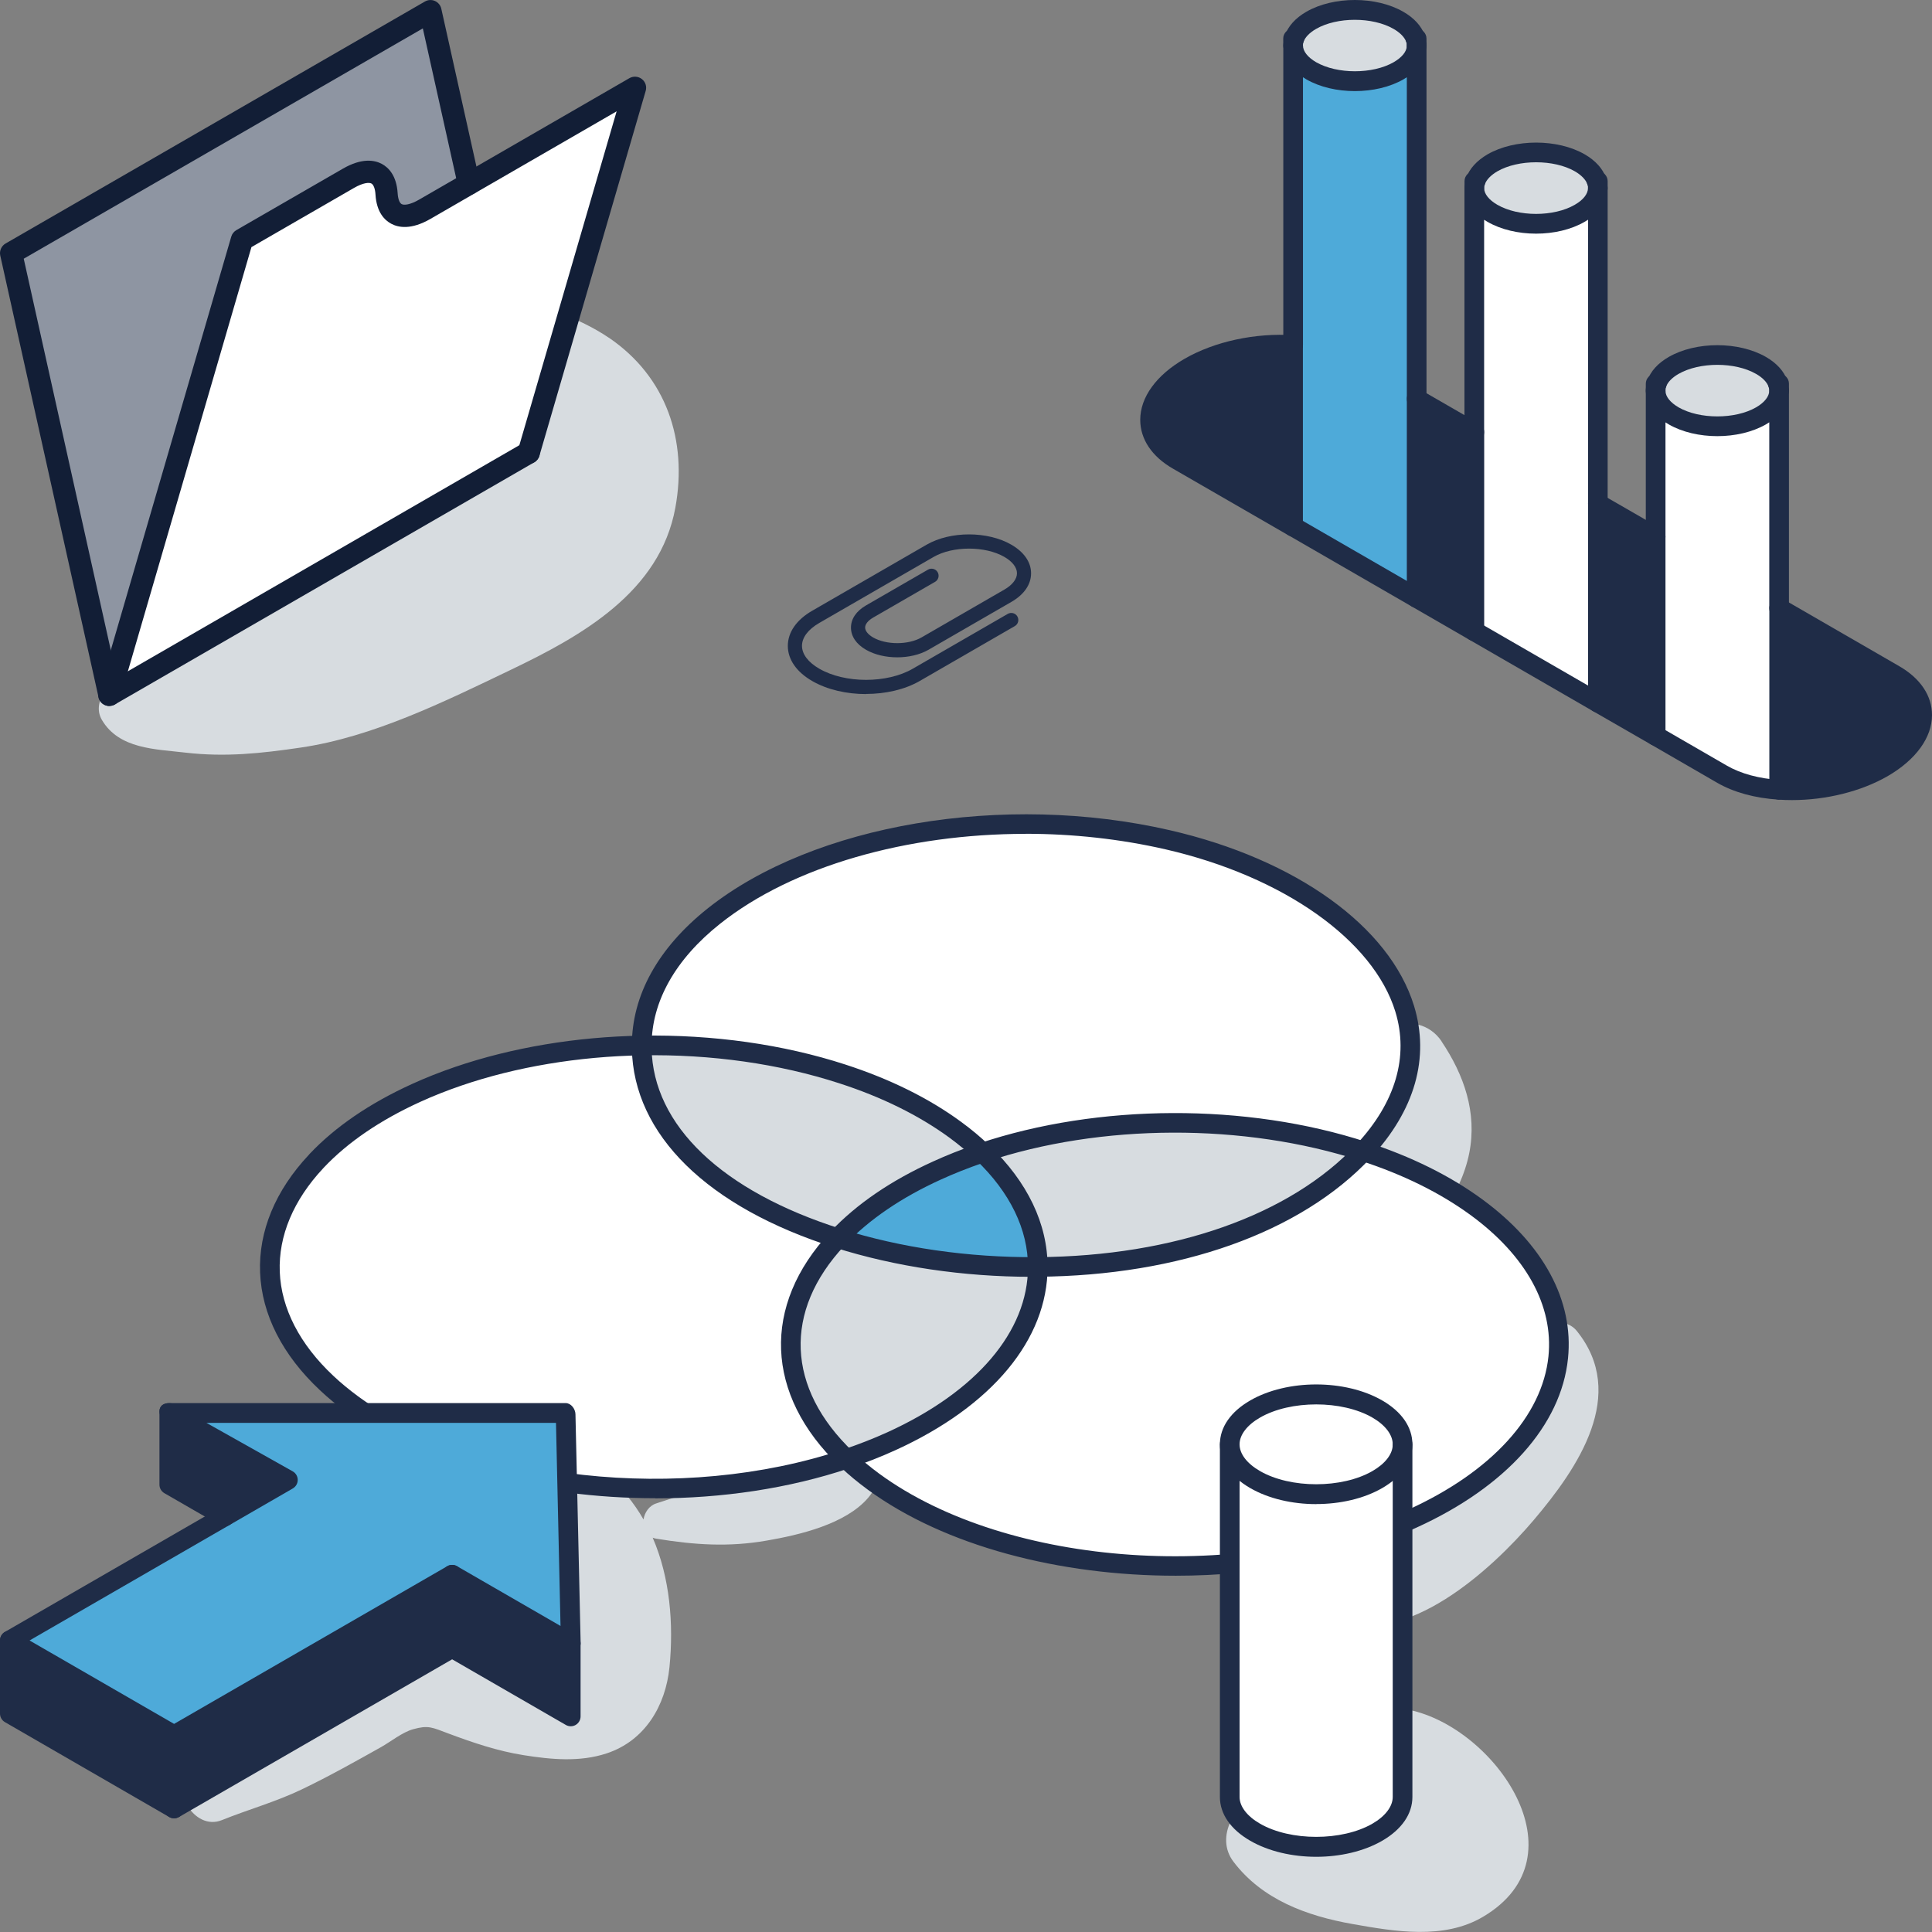 <?xml version="1.0" encoding="UTF-8"?>
<svg xmlns="http://www.w3.org/2000/svg" viewBox="0 0 294.67 294.67">
  <rect x="0" y="0" width="294.67" height="294.67" fill="#808080" stroke="none"/>
  <defs>
    <style>.cls-1{fill:#fff;}.cls-2{fill:#8e95a2;}.cls-3,.cls-4{fill:#d7dce0;}.cls-5{fill:#121e36;}.cls-6{fill:#1f2c47;}.cls-7{fill:#4eaad9;}.cls-4{mix-blend-mode:multiply;}.cls-8{isolation:isolate;}</style>
  </defs>
  <g class="cls-8">
    <g id="Layer_2">
      <g id="text">
        <g>
          <path class="cls-6" d="m132.09,105.86c-2.95,0-5.91-.66-8.21-1.99-2.4-1.38-3.72-3.29-3.72-5.36s1.32-3.98,3.72-5.36l17.44-10.07c3.63-2.1,9.31-2.1,12.94,0,1.93,1.12,3,2.66,3,4.36s-1.06,3.24-3,4.36l-12.64,7.3c-2.68,1.54-6.87,1.54-9.54,0-1.48-.85-2.29-2.05-2.29-3.38s.81-2.52,2.29-3.38l9.46-5.46c.51-.3,1.18-.12,1.47.39.3.52.12,1.18-.39,1.47l-9.46,5.46c-.77.45-1.21,1-1.21,1.51s.44,1.06,1.21,1.51c2,1.16,5.38,1.16,7.39,0l12.64-7.3c1.22-.7,1.92-1.61,1.92-2.49s-.7-1.79-1.92-2.49c-2.92-1.69-7.86-1.69-10.79,0l-17.44,10.07c-1.7.98-2.64,2.22-2.64,3.49s.94,2.51,2.64,3.49c3.93,2.27,10.33,2.27,14.26,0l14.48-8.36c.52-.3,1.18-.12,1.47.39.3.52.12,1.18-.39,1.47l-14.48,8.36c-2.3,1.33-5.25,1.99-8.21,1.99Z"></path>
          <g>
            <path class="cls-4" d="m92.87,51.52c-4.26-2.9-11.33-5.72-16.64-5.42-8.75.48-18.23,7.59-17.38,17.38.42,4.85,1.93,8.72,4.38,11.8-3.08,2.24-6.24,4.35-9.51,6.31-7.57,4.55-15.57,8.31-23.23,12.7-3.69,2.11-7.2,4.78-10.71,7.19-2.19,1.51-6.05,5.24-4.24,8.32,2.62,4.46,8.17,4.45,12.74,4.99,6.07.71,11.56.12,17.59-.77,11.02-1.61,22.01-7.05,31.96-11.82,10.8-5.17,22.83-11.86,25.18-24.79,1.86-10.22-1.34-19.91-10.14-25.9Z"></path>
            <path class="cls-1" d="m96.85,13.49l-16.21,55.65-63.96,36.93,20.22-69.41,16.24-9.37c3.34-1.93,5.6-1.01,5.81,2.37.2,3.37,2.46,4.29,5.81,2.36l6.76-3.9,25.33-14.63Z"></path>
            <path class="cls-2" d="m65.66,1.79l5.87,26.32-6.76,3.9c-3.35,1.93-5.61,1.01-5.81-2.36-.21-3.38-2.48-4.3-5.81-2.37l-16.24,9.37-20.22,69.41L1.7,38.71,65.66,1.79Z"></path>
            <path class="cls-5" d="m16.68,107.68c-.16,0-.32-.02-.48-.07-.9-.26-1.42-1.2-1.15-2.1l20.22-69.41c.12-.42.4-.78.78-1l16.24-9.37c2.91-1.68,4.84-1.32,5.95-.73,1,.54,2.24,1.75,2.41,4.46.05.87.28,1.49.61,1.67.35.19,1.26.13,2.66-.68l32.08-18.53c.6-.34,1.35-.29,1.9.14.55.43.78,1.14.58,1.81l-16.21,55.65c-.26.9-1.21,1.42-2.1,1.15-.9-.26-1.42-1.2-1.15-2.1l15.03-51.59-28.42,16.42c-2.92,1.68-4.86,1.32-5.97.72-1-.54-2.23-1.75-2.39-4.45-.05-.87-.29-1.5-.62-1.68-.35-.19-1.26-.13-2.65.67l-15.65,9.03-20.03,68.76c-.22.74-.89,1.22-1.63,1.22Z"></path>
            <path class="cls-5" d="m16.68,107.68c-.23,0-.47-.05-.68-.14-.49-.22-.86-.66-.97-1.19L.04,38.98c-.16-.72.17-1.47.81-1.84L64.81.23c.47-.27,1.04-.3,1.53-.08.49.22.86.66.97,1.19l5.86,26.32c.2.92-.37,1.82-1.29,2.03-.91.2-1.82-.37-2.03-1.29l-5.36-24.07L3.62,39.46l14.21,63.89,61.96-35.78c.81-.47,1.85-.19,2.32.62.47.81.19,1.85-.62,2.32l-63.96,36.93c-.26.15-.55.23-.85.23Z"></path>
          </g>
          <g>
            <path class="cls-3" d="m133.33,221.26c-3.16-5.74-9.54-1.28-13.68.52-6.33,2.75-12.97,5.45-19.55,7.52-1.09.34-1.78,1.38-1.95,2.45-.73-1.26-1.55-2.48-2.5-3.61-6.3-7.52-17.57-.9-18.03,7.47-.21,3.72.86,7.09,1.46,10.7.02.14.04.27.06.41-.18.01-.36.02-.55.03-2.33.09-4.65,0-6.98-.02-5.14-.05-10.64,1.67-15.19,4.07-4.73,2.5-9.41,5.47-13.86,8.41-4.82,3.18-8.82,6.99-13.29,10.57-3.58,2.86.29,9.55,4.56,7.83,4.1-1.65,8.22-2.78,12.22-4.7,4.12-1.98,8.08-4.2,12.07-6.44,1.48-.83,3.24-2.27,4.9-2.73,2.32-.64,2.85-.29,5.36.65,3.77,1.41,7.51,2.68,11.49,3.31,4.22.67,8.54,1.08,12.65-.27,5.87-1.94,9-7.28,9.59-13.15.65-6.6.08-13.66-2.56-19.75.17.07.35.12.55.15,5.8.95,11.02,1.31,16.85.29,4.99-.86,12.02-2.51,15.45-6.51,1.77-2.07,2.28-4.75.93-7.2Z"></path>
            <path class="cls-3" d="m214.91,260.8c-8.81-1.81-14.53,5.2-14.5,11.98-2.73-.13-5.45-.04-8.06.81-3.87,1.26-7.13,6.53-4.22,10.36,4.38,5.77,11.14,8.26,18.14,9.5,6.48,1.15,13.96,2.44,19.94-1.11,15.6-9.25,1.74-28.88-11.3-31.55Z"></path>
            <path class="cls-3" d="m240.48,202.98c-1.77-2.18-5.73-1.45-6.96.9-2.18,4.17-5.95,7.91-9.23,11.25-3.56,3.62-6.9,7.45-11.26,10.16-4.88,3.04-11.53,4.15-14.51,9.47-2.82,5.02.04,10.4,5.13,12.36,10.88,4.2,23.84-7.71,30.25-15.25,6.8-8.01,14.42-19.21,6.58-28.89Z"></path>
            <path class="cls-3" d="m219.87,158.82c-3.65-5.43-12.8-2.19-10.9,4.59,1.89,6.75-5.89,12-5.74,18.45.1,4.31,3.35,7.06,7.45,7.45,7.27.69,12.18-7.23,13.41-13.43,1.23-6.18-.8-11.95-4.23-17.05Z"></path>
            <path class="cls-1" d="m225.19,184.12c20.03,14.66,15.69,35.92-9.71,47.49-25.39,11.56-62.21,9.05-82.24-5.61-1.42-1.05-2.71-2.14-3.91-3.23-.09-.08-.18-.17-.27-.27,2.38-.79,4.7-1.7,6.92-2.71,14.64-6.67,22.29-16.56,22.3-26.55,19.23-.14,38.41-5.61,49.67-17.64,6.47,2.1,12.36,4.95,17.24,8.52Z"></path>
            <path class="cls-1" d="m178.12,128.1c29.68,6.83,47.82,28.2,29.83,47.5-17.74-5.78-39.9-5.89-58.07.2-1.25-1.2-2.65-2.37-4.19-3.5-4.88-3.57-10.77-6.42-17.24-8.52-9.37-3.05-19.98-4.52-30.58-4.33.03-24.01,42.14-40.12,80.25-31.35Z"></path>
            <path class="cls-3" d="m207.95,175.6c-11.26,12.03-30.44,17.5-49.67,17.64,0-6-2.75-12.04-8.4-17.44,18.17-6.09,40.33-5.98,58.07-.2Z"></path>
            <path class="cls-7" d="m149.88,175.8c5.65,5.4,8.4,11.44,8.4,17.44-.07,0-.15,0-.22,0-10.51.03-21.03-1.46-30.26-4.38,3.69-3.9,8.74-7.43,15.14-10.34,2.08-.95,4.25-1.77,6.45-2.56.16-.06.33-.11.49-.16Z"></path>
            <path class="cls-3" d="m158.06,193.24c.07,0,.15,0,.22,0-.01,9.99-7.66,19.88-22.3,26.55-2.22,1.01-4.54,1.92-6.92,2.71-10.9-10.4-11.03-23.2-1.36-33.53.03-.04.07-.07.1-.11,9.23,2.92,19.75,4.41,30.26,4.38Z"></path>
            <path class="cls-3" d="m149.88,175.8c-.16.05-.33.1-.49.16-2.2.79-4.37,1.61-6.45,2.56-6.4,2.91-11.45,6.44-15.14,10.34-17.02-5.38-29.81-15.47-29.93-28.99,0-.14,0-.28,0-.42,10.6-.19,21.21,1.28,30.58,4.33,6.47,2.1,12.36,4.95,17.24,8.52,1.54,1.13,2.94,2.3,4.19,3.5Z"></path>
            <path class="cls-1" d="m127.8,188.86s-.07.07-.1.11c-9.67,10.33-9.54,23.13,1.36,33.53-24.79,8.32-57.05,5.06-75.32-8.32-1.42-1.04-2.73-2.12-3.91-3.23-11.18-10.46-11.38-23.39-1.63-33.8.03-.04.07-.07.1-.11,3.68-3.9,8.74-7.42,15.14-10.34,2.08-.95,4.23-1.8,6.45-2.56,8.7-2.97,18.34-4.52,27.98-4.69,0,.14,0,.28,0,.42.12,13.52,12.91,23.61,29.93,28.99Z"></path>
            <path class="cls-6" d="m179.32,240.33c-17.67,0-35.18-4.5-46.97-13.13-1.56-1.15-2.88-2.24-4.05-3.35-.09-.08-.2-.19-.32-.31-11.3-10.81-11.83-24.44-1.38-35.6.02-.02.04-.04.05-.06.02-.02.03-.04.05-.06,3.94-4.17,9.19-7.76,15.61-10.67,2.05-.94,4.27-1.82,6.58-2.61.12-.05.29-.1.45-.15,18.18-6.09,40.79-6.17,59.06-.22,6.82,2.21,12.76,5.15,17.66,8.74,9.35,6.84,14,15.47,13.09,24.29-1.04,10.18-9.45,19.57-23.06,25.77-10.89,4.96-23.88,7.36-36.78,7.36Zm-50.49-50.38s-.03.03-.04.04c-9.34,9.98-8.86,21.73,1.3,31.42.03.03.06.05.08.08.05.06.1.11.15.15,1.12,1.05,2.35,2.07,3.8,3.14,19.6,14.34,55.82,16.79,80.73,5.45,12.62-5.75,20.39-14.26,21.32-23.35.79-7.72-3.43-15.38-11.88-21.56-4.64-3.39-10.3-6.19-16.82-8.3h0c-17.69-5.76-39.58-5.69-57.13.2-.01,0-.11.03-.12.04-.11.03-.22.07-.33.11-2.25.78-4.38,1.62-6.35,2.52-6.06,2.75-10.99,6.12-14.67,10-.02.02-.04.05-.06.07Z"></path>
            <path class="cls-6" d="m157.36,194.74c-10.43,0-20.79-1.54-30.01-4.45-19.45-6.15-30.74-17.23-30.98-30.39v-.45c0-7.66,4.01-14.88,11.57-20.9,16.16-12.85,45.16-17.75,70.51-11.92,19.25,4.43,33.51,14.7,37.22,26.79,2.42,7.92.13,15.94-6.62,23.19-10.63,11.36-29.13,17.96-50.76,18.12,0,0-.7,0-.94,0Zm-.94-67.56c-18.03,0-35.51,4.9-46.6,13.72-6.82,5.42-10.43,11.84-10.44,18.55v.42c.21,11.77,10.74,21.82,28.88,27.56,9.13,2.89,19.44,4.38,29.8,4.31h.23c20.8-.15,38.51-6.41,48.58-17.17,5.98-6.42,8.04-13.43,5.95-20.27-3.34-10.91-17.09-20.62-35.02-24.75-6.97-1.6-14.21-2.38-21.37-2.38Z"></path>
            <path class="cls-6" d="m99.93,228.51c-17.82,0-35.42-4.59-47.08-13.12-1.48-1.08-2.84-2.21-4.05-3.35-5.72-5.36-8.88-11.56-9.13-17.95-.25-6.29,2.32-12.51,7.44-17.96.02-.02.04-.04.05-.06.02-.02.03-.04.05-.06,3.91-4.14,9.16-7.73,15.61-10.67,2.08-.95,4.3-1.83,6.59-2.61,8.63-2.95,18.46-4.6,28.44-4.77,10.88-.19,21.62,1.33,31.07,4.4,6.82,2.21,12.77,5.15,17.66,8.74,1.59,1.16,3.05,2.38,4.34,3.63,5.8,5.54,8.86,11.94,8.86,18.52-.01,11.03-8.46,21.21-23.18,27.92-2.28,1.04-4.66,1.97-7.07,2.77-9.23,3.1-19.45,4.59-29.6,4.59Zm-50.59-50.38s-.03.03-.04.05c-4.55,4.86-6.84,10.32-6.63,15.8.22,5.58,3.05,11.07,8.19,15.88,1.12,1.06,2.39,2.1,3.77,3.12,17.58,12.87,49.37,16.36,73.96,8.11,2.32-.77,4.6-1.66,6.78-2.65,13.6-6.2,21.41-15.38,21.42-25.19,0-5.74-2.74-11.39-7.94-16.35-1.2-1.16-2.56-2.29-4.04-3.38-4.64-3.39-10.29-6.19-16.82-8.3-9.14-2.97-19.54-4.45-30.09-4.26h0c-9.67.17-19.19,1.76-27.52,4.61-2.19.75-4.32,1.59-6.31,2.5-6.09,2.78-11.02,6.14-14.67,10-.02.02-.04.05-.06.07Z"></path>
            <path class="cls-1" d="m213.92,220.38v53.69c0,1.94-1.28,3.89-3.85,5.38-5.14,2.97-13.49,2.97-18.64,0-2.57-1.49-3.87-3.44-3.87-5.38v-53.79c0,1.95,1.29,3.89,3.87,5.38,5.14,2.97,13.49,2.97,18.64,0,2.53-1.46,3.82-3.37,3.85-5.28Z"></path>
            <path class="cls-1" d="m213.92,220.29v.1c-.03,1.91-1.32,3.82-3.85,5.28-5.14,2.97-13.49,2.97-18.64,0-2.57-1.49-3.87-3.43-3.87-5.38s1.29-3.89,3.87-5.38c5.14-2.97,13.49-2.97,18.64,0,2.57,1.49,3.85,3.44,3.85,5.38Z"></path>
            <path class="cls-6" d="m200.75,229.41c-3.62,0-7.25-.82-10.07-2.45-2.98-1.72-4.62-4.09-4.62-6.68s1.64-4.96,4.62-6.68c5.65-3.26,14.49-3.26,20.14,0,2.97,1.71,4.6,4.08,4.6,6.68,0,.02,0,.03,0,.05,0,.02,0,.05,0,.07-.04,2.54-1.67,4.87-4.6,6.56-2.82,1.63-6.45,2.44-10.07,2.44Zm0-15.21c-3.12,0-6.25.67-8.57,2.01-1.98,1.14-3.12,2.63-3.12,4.08s1.11,2.92,3.12,4.08c4.65,2.68,12.49,2.68,17.14,0,1.95-1.12,3.08-2.58,3.1-4v-.08c0-1.45-1.13-2.94-3.1-4.08-2.32-1.34-5.45-2.01-8.57-2.01Z"></path>
            <path class="cls-6" d="m200.75,283.2c-3.62,0-7.25-.82-10.07-2.45-2.98-1.72-4.62-4.09-4.62-6.68v-53.79c0-.83.67-1.5,1.5-1.5s1.5.67,1.5,1.5v53.79c0,1.45,1.14,2.94,3.12,4.08,4.65,2.68,12.49,2.68,17.14,0,1.97-1.14,3.1-2.63,3.1-4.08v-53.69c0-.83.67-1.55,1.5-1.55s1.5.62,1.5,1.45v53.79c0,2.59-1.63,4.96-4.6,6.68-2.82,1.63-6.45,2.45-10.07,2.45Z"></path>
            <polygon class="cls-6" points="87.05 250.63 87.05 261.79 68.96 251.34 68.96 240.18 87.05 250.63"></polygon>
            <polygon class="cls-7" points="86.26 215.5 87.05 250.63 68.96 240.18 26.55 264.67 1.5 250.21 43.91 225.72 25.82 215.5 86.26 215.5"></polygon>
            <polygon class="cls-6" points="68.96 240.18 68.96 251.34 26.55 275.83 26.55 264.67 68.96 240.18"></polygon>
            <polygon class="cls-6" points="43.91 225.72 34.25 231.3 25.82 226.43 25.82 215.5 43.91 225.72"></polygon>
            <polygon class="cls-6" points="26.55 264.67 26.55 275.83 1.5 261.36 1.5 250.21 26.55 264.67"></polygon>
            <path class="cls-6" d="m26.55,266.17c-.26,0-.52-.07-.75-.2L.75,251.5c-.46-.27-.75-.76-.75-1.3s.29-1.03.75-1.3l40.16-23.19-15.84-9.14c-.59-.34-.88-1.04-.7-1.69.18-.65.77-.88,1.45-.88h60.46c.81,0,1.47.88,1.49,1.69l.79,34.9c.01.54-.27,1.05-.74,1.32-.47.28-1.04.28-1.51,0l-17.34-10.01-41.66,24.05c-.23.13-.49.2-.75.2Zm-22.05-15.97l22.05,12.73,41.66-24.05c.46-.27,1.04-.27,1.5,0l15.78,9.11-.69-30.97H31.49l13.17,7.4c.46.27.75.76.75,1.3s-.29,1.03-.75,1.3l-40.16,23.19Z"></path>
            <path class="cls-6" d="m68.96,252.84c-.83,0-1.5-.67-1.5-1.5v-11.16c0-.83.67-1.5,1.5-1.5s1.5.67,1.5,1.5v11.16c0,.83-.67,1.5-1.5,1.5Z"></path>
            <path class="cls-6" d="m26.55,277.33c-.83,0-1.5-.67-1.5-1.5v-11.16c0-.83.67-1.5,1.5-1.5s1.5.67,1.5,1.5v11.16c0,.83-.67,1.5-1.5,1.5Z"></path>
            <path class="cls-6" d="m26.55,277.33c-.26,0-.52-.07-.75-.2l-25.05-14.47c-.46-.27-.75-.76-.75-1.3v-11.16c0-.83.67-1.5,1.5-1.5s1.5.67,1.5,1.5v10.29l23.55,13.6,41.66-24.05c.46-.27,1.04-.27,1.5,0l15.84,9.15v-8.56c0-.83.67-1.5,1.5-1.5s1.5.67,1.5,1.5v11.16c0,.54-.29,1.03-.75,1.3-.46.27-1.04.27-1.5,0l-17.34-10.01-41.66,24.05c-.23.13-.49.2-.75.2Z"></path>
            <path class="cls-6" d="m34.25,232.8c-.25,0-.51-.06-.75-.2l-8.43-4.86c-.46-.27-.75-.76-.75-1.3v-11.16c0-.83.67-1.27,1.5-1.27s1.5.45,1.5,1.27v10.29l7.68,4.43c.72.41.96,1.33.55,2.05-.28.48-.78.75-1.3.75Z"></path>
          </g>
          <g>
            <path class="cls-6" d="m288.93,102.91c2.85,1.64,4.24,3.84,4.24,6.15,0,2.79-2.03,5.71-6.01,8.01-4.5,2.6-10.45,3.76-15.81,3.39v-27.7l17.57,10.15Z"></path>
            <path class="cls-1" d="m271.35,92.76v27.7c-3.27-.21-6.33-1.01-8.72-2.38l-10.12-5.85v-52.52c.05,1.35.97,2.68,2.75,3.72,3.69,2.12,9.65,2.12,13.33,0,1.84-1.07,2.76-2.45,2.76-3.85v33.18Z"></path>
            <path class="cls-1" d="m271.35,58.52v1.06c0-.35-.06-.71-.18-1.06h.18Z"></path>
            <path class="cls-3" d="m271.17,58.52c.12.35.18.71.18,1.06,0,1.4-.92,2.79-2.76,3.85-3.68,2.12-9.64,2.12-13.33,0-1.78-1.04-2.7-2.36-2.75-3.72v-.26c0-.31.07-.62.17-.93.35-1.02,1.21-2,2.58-2.79,3.69-2.12,9.65-2.12,13.33,0,1.37.79,2.24,1.76,2.58,2.79Z"></path>
            <path class="cls-1" d="m252.51,58.52h.17c-.11.31-.17.62-.17.93v-.93Z"></path>
            <polygon class="cls-6" points="252.51 81.88 252.51 112.23 243.71 107.16 243.71 76.81 252.51 81.88"></polygon>
            <path class="cls-1" d="m243.71,76.81v30.35l-18.84-10.88V28.69c0,1.39.92,2.78,2.76,3.84,3.68,2.13,9.64,2.13,13.32,0,1.85-1.06,2.76-2.45,2.76-3.84v48.12Z"></path>
            <path class="cls-1" d="m243.71,27.63v1.06c0-.36-.05-.71-.18-1.06h.18Z"></path>
            <path class="cls-3" d="m243.53,27.63c.12.35.18.7.18,1.06,0,1.39-.92,2.78-2.76,3.84-3.68,2.13-9.64,2.13-13.32,0-1.84-1.06-2.76-2.45-2.76-3.84,0-.36.06-.71.18-1.06.35-1.02,1.22-2,2.58-2.79,3.68-2.12,9.64-2.12,13.32,0,1.37.8,2.22,1.78,2.58,2.79Z"></path>
            <path class="cls-1" d="m224.87,27.63h.18c-.12.35-.18.7-.18,1.06v-1.06Z"></path>
            <polygon class="cls-6" points="224.87 65.92 224.87 96.28 216.07 91.2 216.07 60.84 224.87 65.92"></polygon>
            <path class="cls-7" d="m216.07,60.84v30.36l-18.84-10.88V6.94c0,1.4.92,2.79,2.76,3.85,3.68,2.12,9.65,2.12,13.32,0,1.79-1.04,2.71-2.36,2.76-3.72v53.76Z"></path>
            <path class="cls-1" d="m216.07,5.89v.93c0-.32-.07-.62-.17-.93h.17Z"></path>
            <path class="cls-3" d="m215.89,5.89c.1.31.17.62.17.93v.26c-.05,1.35-.98,2.68-2.76,3.72-3.67,2.12-9.64,2.12-13.32,0-1.84-1.07-2.76-2.45-2.76-3.85,0-.35.06-.71.18-1.06.35-1.02,1.21-2,2.58-2.79,3.68-2.12,9.65-2.12,13.32,0,1.37.79,2.25,1.76,2.59,2.79Z"></path>
            <path class="cls-1" d="m197.22,5.89h.18c-.12.35-.18.71-.18,1.06v-1.06Z"></path>
            <path class="cls-6" d="m197.22,52.62v27.7l-17.57-10.14c-2.85-1.64-4.24-3.85-4.24-6.16,0-2.79,2.03-5.71,6-8,4.5-2.61,10.45-3.76,15.81-3.4Z"></path>
            <path class="cls-6" d="m271.17,60.02c-.63,0-1.21-.39-1.42-1.02-.24-.7-.91-1.4-1.91-1.97-3.21-1.85-8.62-1.84-11.83,0-.99.57-1.67,1.27-1.9,1.97-.26.78-1.11,1.2-1.9.94-.79-.27-1.21-1.12-.94-1.9.47-1.41,1.6-2.65,3.25-3.6,4.16-2.39,10.67-2.39,14.82,0,1.65.95,2.78,2.2,3.25,3.61.27.79-.16,1.64-.94,1.9-.16.05-.32.08-.48.08Z"></path>
            <path class="cls-6" d="m252.52,61.21c-.83,0-1.5-.67-1.5-1.5v-.26c0-.83.67-1.5,1.5-1.5s1.5.67,1.5,1.5v.26c0,.83-.67,1.5-1.5,1.5Z"></path>
            <path class="cls-6" d="m271.35,61.08c-.83,0-1.5-.67-1.5-1.5,0-.19-.03-.38-.1-.58-.16-.46-.08-.96.2-1.36.28-.39.74-.63,1.22-.63h.18c.83,0,1.5.67,1.5,1.5v1.06c0,.83-.67,1.5-1.5,1.5Z"></path>
            <path class="cls-6" d="m252.52,60.95h-.02c-.82-.01-1.48-.68-1.48-1.5v-.93c0-.83.67-1.5,1.5-1.5h.17c.48,0,.94.23,1.22.63.28.39.36.9.2,1.36-.06.16-.09.34-.09.49-.02.81-.69,1.46-1.5,1.46Z"></path>
            <path class="cls-6" d="m225.05,29.13c-.16,0-.33-.03-.49-.08-.78-.27-1.2-1.12-.93-1.91.48-1.4,1.61-2.64,3.25-3.6,4.16-2.39,10.67-2.39,14.82,0,1.66.96,2.78,2.21,3.25,3.61.27.78-.16,1.64-.94,1.9-.79.27-1.64-.16-1.9-.94-.24-.7-.92-1.4-1.91-1.98-3.2-1.84-8.62-1.84-11.82,0-.99.58-1.67,1.28-1.91,1.99-.21.62-.79,1.01-1.42,1.01Z"></path>
            <path class="cls-6" d="m243.71,30.19c-.83,0-1.5-.67-1.5-1.5,0-.2-.03-.38-.09-.54-.17-.46-.11-.97.17-1.38.28-.4.74-.64,1.23-.64h.18c.83,0,1.5.67,1.5,1.5v1.06c0,.83-.67,1.5-1.5,1.5Z"></path>
            <path class="cls-6" d="m224.87,30.19c-.83,0-1.5-.67-1.5-1.5v-1.06c0-.83.67-1.5,1.5-1.5h.18c.49,0,.94.24,1.22.63.28.4.35.9.19,1.36-.06.18-.1.37-.1.57,0,.83-.67,1.5-1.5,1.5Z"></path>
            <path class="cls-6" d="m215.89,7.39c-.62,0-1.2-.39-1.42-1.01-.24-.7-.93-1.4-1.92-1.97-3.2-1.85-8.62-1.85-11.82,0-.99.57-1.67,1.27-1.91,1.97-.27.78-1.13,1.2-1.91.93-.78-.27-1.2-1.13-.93-1.91.49-1.41,1.61-2.65,3.25-3.6,4.15-2.4,10.66-2.4,14.81,0,1.64.94,2.77,2.18,3.26,3.59.27.78-.14,1.64-.93,1.91-.16.06-.33.08-.49.08Z"></path>
            <path class="cls-6" d="m216.07,8.58c-.83,0-1.5-.67-1.5-1.5v-.26c0-.83.67-1.5,1.5-1.5s1.5.67,1.5,1.5v.26c0,.83-.67,1.5-1.5,1.5Z"></path>
            <path class="cls-6" d="m216.07,8.32c-.81,0-1.48-.65-1.5-1.47,0-.14-.04-.3-.1-.51-.14-.46-.06-.95.22-1.34.28-.38.73-.61,1.21-.61h.17c.83,0,1.5.67,1.5,1.5v.93c0,.82-.66,1.49-1.48,1.5h-.02Z"></path>
            <path class="cls-6" d="m197.22,8.44c-.83,0-1.5-.67-1.5-1.5v-1.06c0-.83.67-1.5,1.5-1.5h.18c.48,0,.94.23,1.22.63.28.39.36.9.2,1.36-.07.2-.1.38-.1.57,0,.83-.67,1.5-1.5,1.5Z"></path>
            <path class="cls-6" d="m271.35,94.26c-.83,0-1.5-.67-1.5-1.5v-28.35c-.16.11-.33.21-.51.32-4.16,2.39-10.67,2.39-14.82,0-.17-.1-.34-.2-.5-.31v17.46c0,.83-.67,1.5-1.5,1.5s-1.5-.67-1.5-1.5v-22.17c0-.82.65-1.48,1.47-1.5,0,0,.02,0,.03,0,.8,0,1.47.64,1.5,1.44.03.87.75,1.75,2,2.48,3.2,1.84,8.62,1.84,11.82,0,1.28-.74,2.01-1.67,2.01-2.55,0-.83.67-1.5,1.5-1.5s1.5.67,1.5,1.5v33.18c0,.83-.67,1.5-1.5,1.5Z"></path>
            <path class="cls-6" d="m271.35,121.96s-.07,0-.1,0c-3.6-.23-6.84-1.12-9.36-2.58l-10.12-5.85c-.72-.41-.96-1.33-.55-2.05.42-.72,1.33-.96,2.05-.55l10.12,5.85c2.13,1.23,4.92,1.98,8.06,2.18.83.05,1.45.77,1.4,1.59-.05.79-.71,1.4-1.5,1.4Z"></path>
            <path class="cls-6" d="m273.31,122.03c-.69,0-1.37-.02-2.05-.07-.79-.05-1.4-.71-1.4-1.5v-27.7c0-.54.29-1.03.75-1.3.46-.27,1.04-.27,1.5,0l17.57,10.15c3.22,1.86,4.99,4.5,4.99,7.45,0,3.43-2.46,6.82-6.75,9.31-4.06,2.34-9.39,3.66-14.61,3.66Zm-.46-3c4.84.09,9.82-1.1,13.56-3.26,3.34-1.93,5.25-4.38,5.25-6.71,0-1.85-1.21-3.53-3.49-4.85l-15.32-8.85v23.67Z"></path>
            <path class="cls-6" d="m243.71,78.31c-.83,0-1.5-.67-1.5-1.5v-43.3c-.17.11-.34.21-.52.32-4.15,2.41-10.66,2.41-14.82,0-.18-.1-.35-.21-.51-.31v32.42c0,.83-.67,1.5-1.5,1.5s-1.5-.67-1.5-1.5V28.69c0-.83.67-1.5,1.5-1.5s1.5.67,1.5,1.5c0,.88.73,1.8,2.01,2.54,3.21,1.86,8.62,1.86,11.82,0,1.28-.73,2.01-1.66,2.01-2.54,0-.83.67-1.5,1.5-1.5s1.5.67,1.5,1.5v48.12c0,.83-.67,1.5-1.5,1.5Z"></path>
            <path class="cls-6" d="m243.71,108.66c-.25,0-.51-.06-.75-.2l-18.84-10.88c-.72-.41-.96-1.33-.55-2.05.41-.72,1.33-.96,2.05-.55l18.84,10.88c.72.41.96,1.33.55,2.05-.28.48-.78.75-1.3.75Z"></path>
            <path class="cls-6" d="m252.52,113.73c-.26,0-.52-.07-.75-.2l-8.81-5.07c-.46-.27-.75-.76-.75-1.3v-30.35c0-.54.29-1.03.75-1.3.46-.27,1.04-.27,1.5,0l8.81,5.08c.46.27.75.76.75,1.3v30.35c0,.54-.29,1.03-.75,1.3-.23.13-.49.2-.75.2Zm-7.31-7.44l5.81,3.35v-26.89l-5.81-3.35v26.89Z"></path>
            <path class="cls-6" d="m216.07,62.34c-.83,0-1.5-.67-1.5-1.5V11.78c-.16.11-.33.21-.51.32-4.15,2.39-10.66,2.4-14.82,0-.18-.1-.35-.21-.51-.32v40.84c0,.83-.67,1.5-1.5,1.5s-1.5-.67-1.5-1.5V6.94c0-.83.67-1.5,1.5-1.5s1.5.67,1.5,1.5c0,.88.73,1.81,2.01,2.55,3.21,1.84,8.62,1.84,11.82,0,1.26-.73,1.98-1.61,2.01-2.48.03-.81.7-1.44,1.5-1.44.01,0,.03,0,.03,0,.82.02,1.47.68,1.47,1.5v53.76c0,.83-.67,1.5-1.5,1.5Z"></path>
            <path class="cls-6" d="m216.07,92.7c-.25,0-.51-.06-.75-.2l-18.84-10.88c-.72-.41-.96-1.33-.55-2.05.41-.72,1.33-.96,2.05-.55l18.84,10.88c.72.41.96,1.33.55,2.05-.28.48-.78.75-1.3.75Z"></path>
            <path class="cls-6" d="m224.87,97.78c-.26,0-.52-.07-.75-.2l-8.8-5.08c-.46-.27-.75-.76-.75-1.3v-30.36c0-.54.29-1.03.75-1.3.46-.27,1.04-.27,1.5,0l8.8,5.08c.46.27.75.76.75,1.3v30.36c0,.54-.29,1.03-.75,1.3-.23.13-.49.2-.75.2Zm-7.3-7.45l5.8,3.35v-26.89l-5.8-3.35v26.89Z"></path>
            <path class="cls-6" d="m197.22,81.82c-.26,0-.52-.07-.75-.2l-17.57-10.14c-3.22-1.85-4.99-4.5-4.99-7.45,0-3.44,2.46-6.83,6.75-9.3,4.58-2.65,10.81-3.99,16.66-3.6.79.05,1.4.71,1.4,1.5v27.7c0,.54-.29,1.03-.75,1.3-.23.13-.49.2-.75.2Zm-1.95-27.77c-4.71,0-9.5,1.18-13.11,3.26-3.34,1.92-5.25,4.37-5.25,6.7,0,1.86,1.21,3.54,3.49,4.86l15.32,8.84v-23.67c-.15,0-.3,0-.45,0Z"></path>
          </g>
        </g>
      </g>
    </g>
  </g>
</svg>
